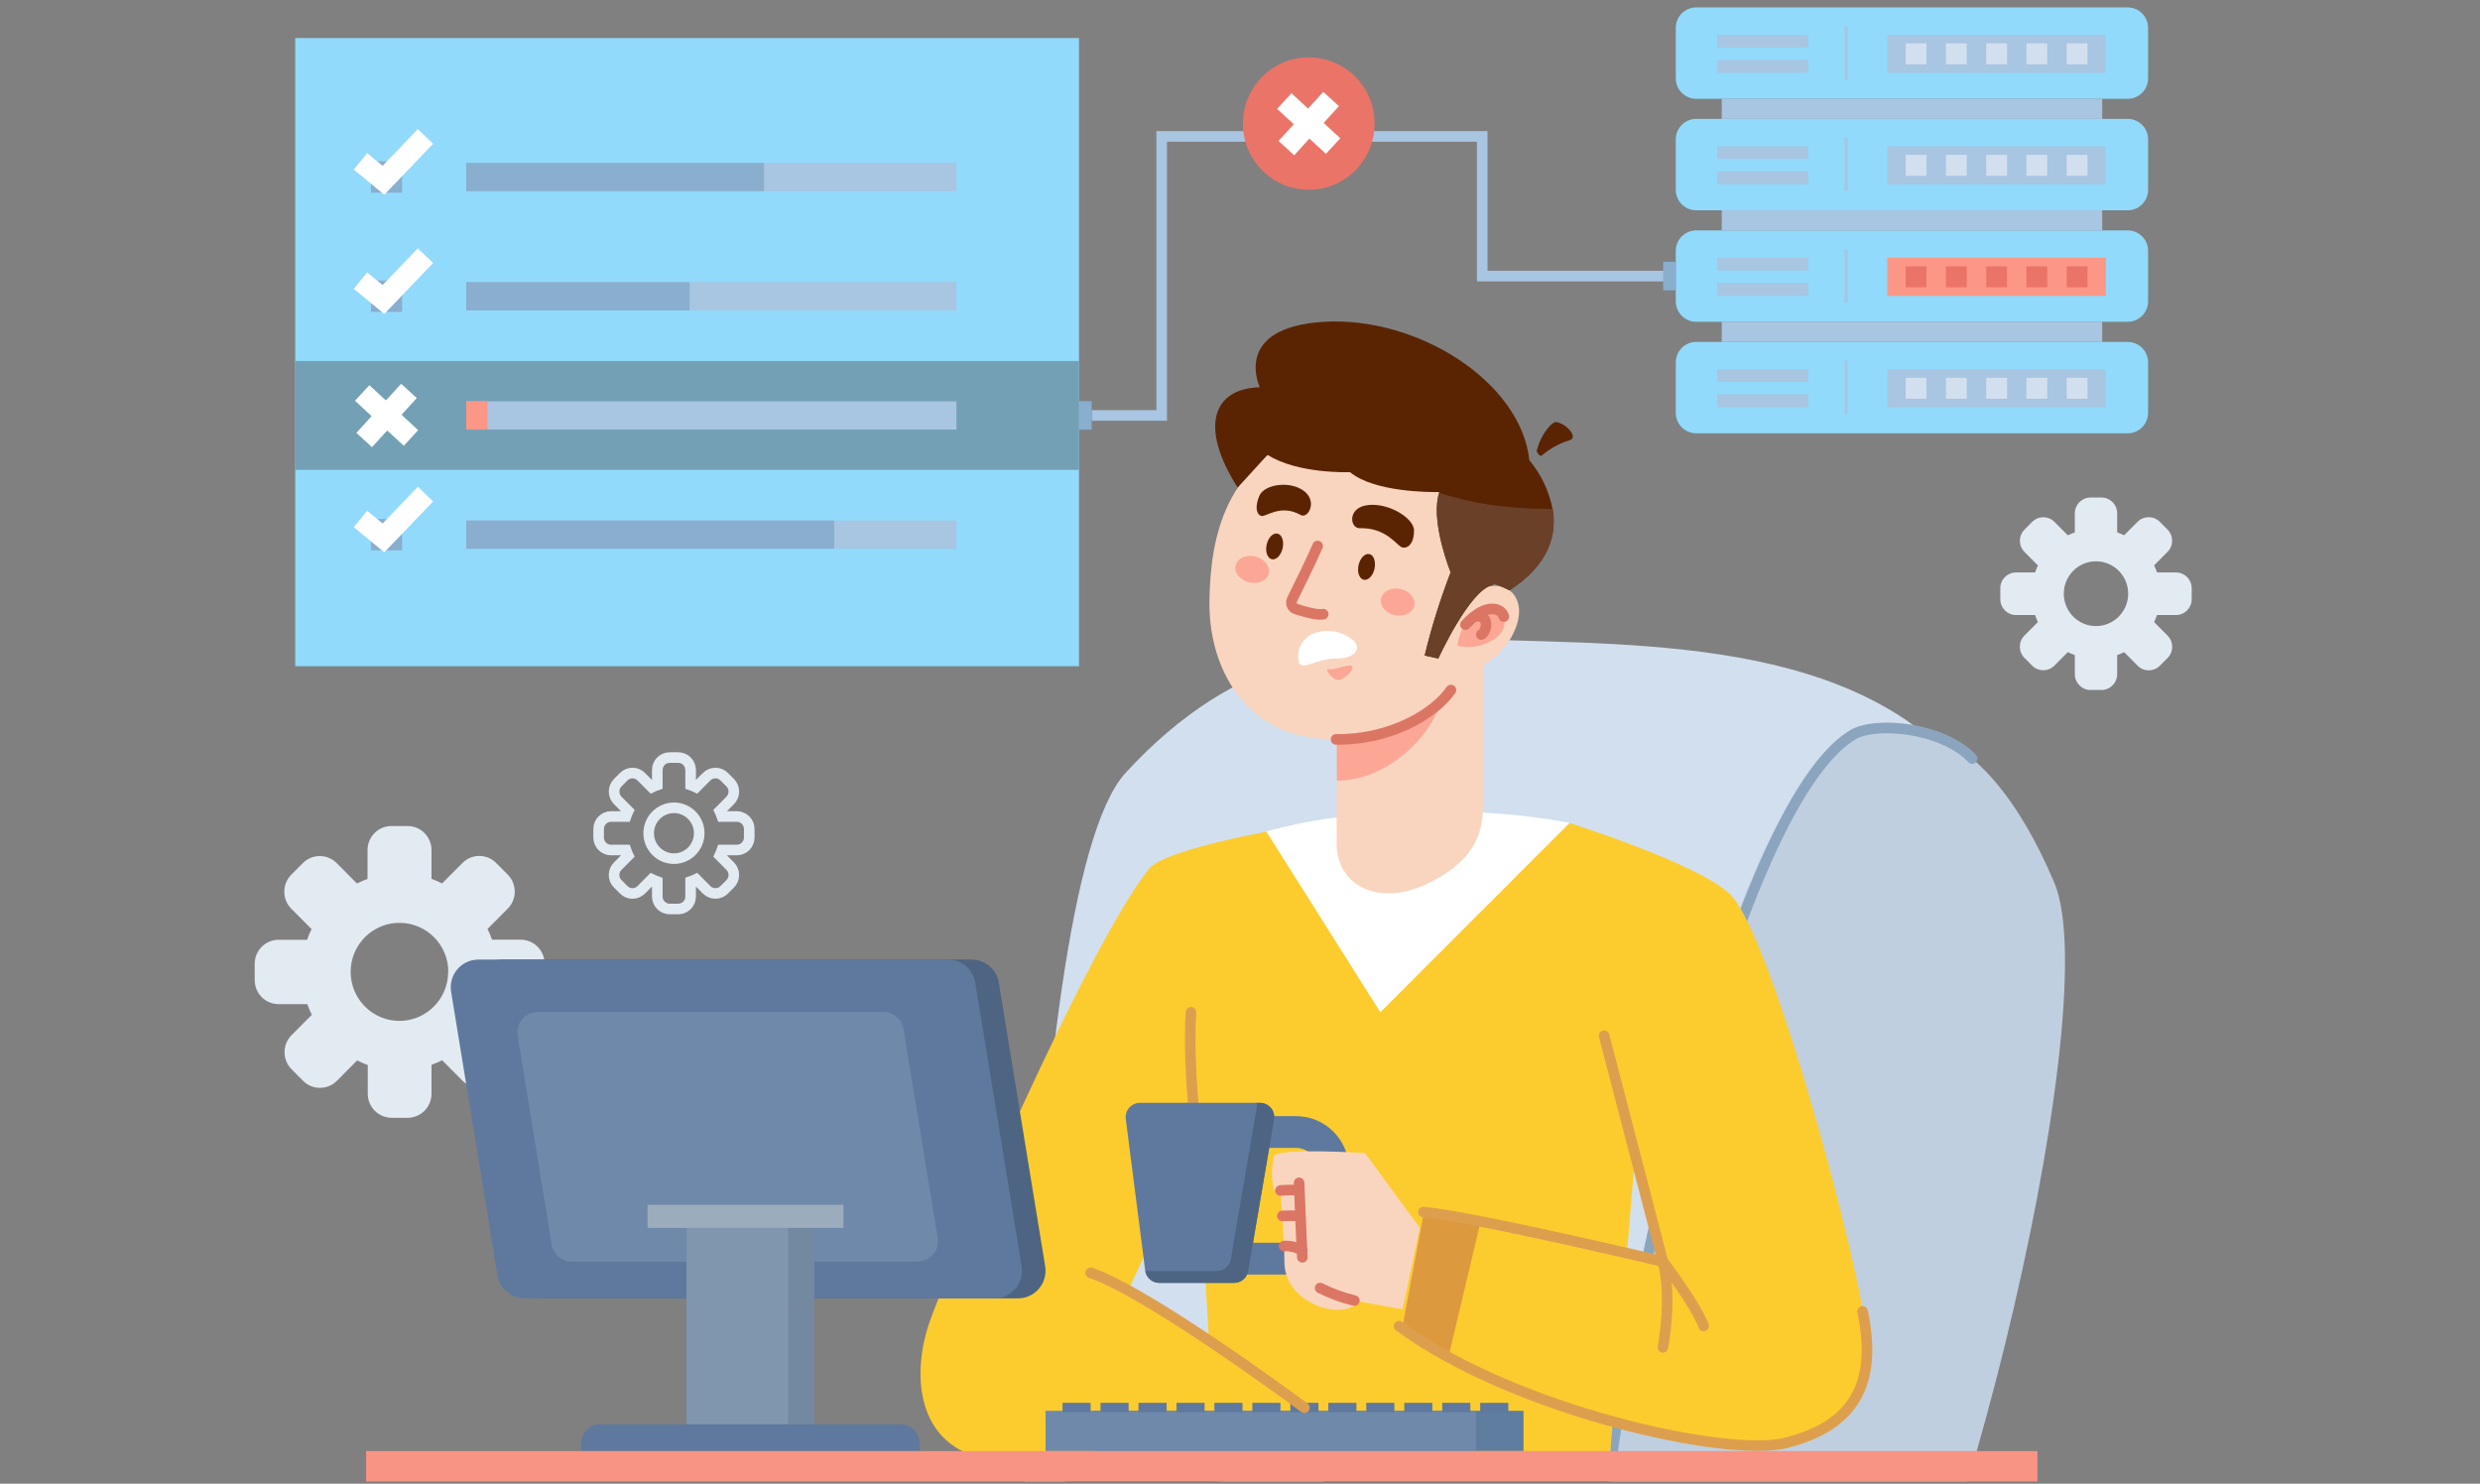 <svg width="234" height="140" viewBox="0 0 234 140" fill="none" xmlns="http://www.w3.org/2000/svg">
<rect x="0" y="0" width="234" height="140" fill="#808080" stroke="none"/>
<g clip-path="url(#clip0_1544_113048)">
<mask id="mask0_1544_113048" style="mask-type:luminance" maskUnits="userSpaceOnUse" x="9" y="-16" width="215" height="216">
<path d="M223.808 -15.836H9.914V199.248H223.808V-15.836Z" fill="white"/>
</mask>
<g mask="url(#mask0_1544_113048)">
<path d="M49.13 88.665H46.426C46.304 88.32 46.161 87.982 45.998 87.654L47.91 85.736C48.333 85.31 48.57 84.733 48.57 84.131C48.57 83.529 48.333 82.952 47.91 82.526L46.819 81.43C46.611 81.219 46.362 81.052 46.089 80.937C45.815 80.823 45.522 80.764 45.226 80.764C44.93 80.764 44.637 80.823 44.363 80.937C44.09 81.052 43.842 81.219 43.633 81.43L41.716 83.357C41.392 83.192 41.057 83.049 40.715 82.927V80.204C40.714 79.605 40.478 79.032 40.058 78.608C39.638 78.184 39.068 77.944 38.473 77.941H36.933C36.637 77.941 36.344 78 36.071 78.114C35.797 78.227 35.548 78.394 35.339 78.605C35.13 78.815 34.964 79.065 34.85 79.34C34.737 79.615 34.679 79.91 34.679 80.208V82.931C34.338 83.056 34.003 83.199 33.678 83.361L31.766 81.438C31.342 81.013 30.768 80.775 30.17 80.775C29.572 80.775 28.998 81.013 28.574 81.438L27.483 82.535C27.062 82.962 26.825 83.538 26.825 84.14C26.825 84.741 27.062 85.318 27.483 85.744L29.4 87.667C29.237 87.993 29.094 88.33 28.972 88.674H26.277C25.682 88.676 25.112 88.915 24.692 89.338C24.271 89.761 24.034 90.334 24.031 90.932V92.481C24.031 93.082 24.269 93.659 24.692 94.084C25.114 94.509 25.688 94.748 26.286 94.748H28.994C29.116 95.092 29.259 95.428 29.421 95.754L27.505 97.677C27.083 98.103 26.847 98.68 26.847 99.282C26.847 99.883 27.083 100.46 27.505 100.886L28.596 101.983C29.019 102.408 29.593 102.647 30.191 102.647C30.79 102.647 31.364 102.408 31.787 101.983L33.699 100.06C34.024 100.224 34.358 100.368 34.7 100.49V103.209C34.701 103.806 34.937 104.378 35.355 104.802C35.773 105.225 36.34 105.466 36.933 105.472H38.473C39.071 105.468 39.642 105.227 40.062 104.8C40.483 104.374 40.717 103.797 40.715 103.196V100.473C41.058 100.35 41.394 100.207 41.72 100.043L43.633 101.966C43.842 102.177 44.09 102.344 44.363 102.458C44.637 102.572 44.93 102.631 45.226 102.631C45.522 102.631 45.815 102.572 46.089 102.458C46.362 102.344 46.611 102.177 46.819 101.966L47.91 100.869C48.333 100.443 48.57 99.866 48.57 99.264C48.57 98.663 48.333 98.086 47.91 97.66L45.998 95.737C46.162 95.411 46.305 95.075 46.426 94.73H49.13C49.727 94.73 50.301 94.492 50.724 94.066C51.147 93.641 51.384 93.065 51.384 92.463V90.915C51.38 90.317 51.14 89.744 50.718 89.323C50.295 88.901 49.724 88.665 49.13 88.665ZM42.285 91.706C42.284 92.622 42.013 93.517 41.505 94.278C40.998 95.038 40.278 95.63 39.435 95.979C38.593 96.327 37.666 96.416 36.774 96.234C35.881 96.053 35.062 95.608 34.421 94.958C33.779 94.308 33.345 93.481 33.171 92.581C32.998 91.682 33.094 90.751 33.448 89.907C33.801 89.063 34.396 88.344 35.157 87.84C35.917 87.336 36.81 87.071 37.721 87.078C38.938 87.082 40.104 87.572 40.963 88.44C41.822 89.307 42.303 90.482 42.302 91.706H42.285Z" fill="#E2EAF2"/>
<path d="M69.528 77.042H68.12C68.06 76.864 67.988 76.691 67.906 76.522L68.899 75.524C69.118 75.302 69.241 75.002 69.241 74.689C69.241 74.376 69.118 74.076 68.899 73.855L68.334 73.287C68.114 73.066 67.815 72.942 67.504 72.942C67.193 72.942 66.895 73.066 66.674 73.287L65.682 74.285C65.513 74.204 65.34 74.132 65.164 74.07V72.654C65.163 72.343 65.039 72.044 64.819 71.824C64.6 71.604 64.302 71.48 63.992 71.48H63.192C63.038 71.479 62.886 71.509 62.744 71.568C62.602 71.627 62.472 71.713 62.364 71.822C62.255 71.931 62.168 72.061 62.109 72.204C62.05 72.347 62.02 72.5 62.02 72.654V74.07C61.842 74.13 61.667 74.202 61.498 74.285L60.506 73.287C60.397 73.177 60.268 73.09 60.126 73.031C59.984 72.971 59.832 72.941 59.678 72.941C59.524 72.941 59.372 72.971 59.23 73.031C59.087 73.09 58.959 73.177 58.85 73.287L58.285 73.855C58.066 74.076 57.943 74.376 57.943 74.689C57.943 75.002 58.066 75.302 58.285 75.524L59.278 76.522C59.196 76.691 59.124 76.864 59.064 77.042H57.657C57.346 77.042 57.047 77.166 56.828 77.387C56.608 77.608 56.484 77.908 56.484 78.221V79.025C56.484 79.338 56.608 79.638 56.828 79.859C57.047 80.08 57.346 80.204 57.657 80.204H59.064C59.124 80.383 59.196 80.558 59.278 80.729L58.285 81.727C58.176 81.836 58.09 81.966 58.031 82.108C57.972 82.251 57.941 82.404 57.941 82.559C57.941 82.714 57.972 82.867 58.031 83.01C58.09 83.153 58.176 83.282 58.285 83.391L58.85 83.959C58.959 84.069 59.087 84.156 59.23 84.215C59.372 84.275 59.524 84.305 59.678 84.305C59.832 84.305 59.984 84.275 60.126 84.215C60.268 84.156 60.397 84.069 60.506 83.959L61.498 82.961C61.668 83.044 61.842 83.117 62.02 83.181V84.592C62.02 84.904 62.143 85.204 62.363 85.425C62.583 85.646 62.881 85.77 63.192 85.77H63.992C64.303 85.77 64.601 85.646 64.821 85.425C65.041 85.204 65.164 84.904 65.164 84.592V83.176C65.341 83.115 65.514 83.043 65.682 82.961L66.674 83.959C66.895 84.18 67.193 84.304 67.504 84.304C67.815 84.304 68.114 84.18 68.334 83.959L68.899 83.391C69.008 83.282 69.094 83.153 69.153 83.01C69.212 82.867 69.243 82.714 69.243 82.559C69.243 82.404 69.212 82.251 69.153 82.108C69.094 81.966 69.008 81.836 68.899 81.727L67.906 80.729C67.988 80.558 68.06 80.383 68.12 80.204H69.528C69.838 80.203 70.135 80.078 70.354 79.857C70.573 79.636 70.695 79.337 70.695 79.025V78.221C70.695 77.909 70.573 77.61 70.354 77.389C70.135 77.168 69.838 77.043 69.528 77.042ZM65.977 78.625C65.976 79.1 65.835 79.563 65.573 79.957C65.31 80.352 64.937 80.659 64.501 80.84C64.064 81.021 63.584 81.068 63.122 80.975C62.659 80.881 62.234 80.653 61.901 80.317C61.567 79.981 61.34 79.553 61.248 79.088C61.157 78.622 61.204 78.14 61.385 77.701C61.566 77.263 61.872 76.888 62.264 76.625C62.657 76.361 63.118 76.221 63.59 76.221C63.904 76.221 64.215 76.283 64.504 76.404C64.794 76.525 65.058 76.702 65.279 76.925C65.501 77.148 65.677 77.413 65.796 77.705C65.916 77.997 65.978 78.309 65.977 78.625Z" stroke="#E2EAF2" stroke-miterlimit="10"/>
<path d="M197.767 49.898C196.562 49.899 195.385 50.259 194.384 50.933C193.383 51.606 192.603 52.563 192.142 53.683C191.682 54.802 191.562 56.034 191.797 57.222C192.033 58.41 192.613 59.501 193.465 60.357C194.318 61.213 195.403 61.796 196.585 62.032C197.766 62.268 198.991 62.147 200.104 61.683C201.216 61.219 202.168 60.434 202.837 59.427C203.506 58.42 203.863 57.235 203.863 56.024C203.863 55.219 203.705 54.422 203.399 53.679C203.093 52.935 202.643 52.26 202.077 51.691C201.511 51.122 200.839 50.671 200.1 50.364C199.36 50.056 198.567 49.898 197.767 49.898ZM197.767 59.074C197.166 59.074 196.579 58.895 196.079 58.559C195.58 58.223 195.19 57.746 194.961 57.188C194.731 56.629 194.671 56.015 194.788 55.422C194.906 54.83 195.196 54.285 195.621 53.859C196.046 53.432 196.588 53.141 197.177 53.024C197.767 52.906 198.377 52.968 198.932 53.199C199.487 53.431 199.961 53.823 200.295 54.326C200.628 54.829 200.805 55.42 200.804 56.024C200.803 56.833 200.483 57.609 199.913 58.181C199.344 58.753 198.572 59.074 197.767 59.074Z" fill="#E2EAF2"/>
<path d="M198.285 46.943H197.25C196.432 46.943 195.77 47.609 195.77 48.431V51.137C195.77 51.959 196.432 52.625 197.25 52.625H198.285C199.102 52.625 199.765 51.959 199.765 51.137V48.431C199.765 47.609 199.102 46.943 198.285 46.943Z" fill="#E2EAF2"/>
<path d="M191.751 49.239L191.019 49.975C190.441 50.557 190.441 51.499 191.019 52.08L192.922 53.993C193.5 54.575 194.437 54.575 195.015 53.993L195.747 53.257C196.325 52.676 196.325 51.734 195.747 51.153L193.845 49.239C193.267 48.658 192.329 48.658 191.751 49.239Z" fill="#E2EAF2"/>
<path d="M188.738 55.504V56.544C188.738 57.367 189.401 58.033 190.218 58.033H192.909C193.727 58.033 194.389 57.367 194.389 56.544V55.504C194.389 54.681 193.727 54.015 192.909 54.015H190.218C189.401 54.015 188.738 54.681 188.738 55.504Z" fill="#E2EAF2"/>
<path d="M191.014 62.074L191.746 62.81C192.324 63.391 193.262 63.391 193.84 62.81L195.742 60.897C196.32 60.315 196.32 59.373 195.742 58.792L195.01 58.056C194.432 57.474 193.495 57.474 192.917 58.056L191.014 59.969C190.436 60.55 190.436 61.492 191.014 62.074Z" fill="#E2EAF2"/>
<path d="M197.25 65.105H198.285C199.103 65.105 199.766 64.438 199.766 63.616V60.91C199.766 60.088 199.103 59.422 198.285 59.422H197.25C196.433 59.422 195.77 60.088 195.77 60.91V63.616C195.77 64.438 196.433 65.105 197.25 65.105Z" fill="#E2EAF2"/>
<path d="M203.792 62.817L204.524 62.081C205.102 61.5 205.102 60.558 204.524 59.976L202.621 58.063C202.043 57.482 201.106 57.482 200.528 58.063L199.796 58.799C199.218 59.38 199.218 60.323 199.796 60.904L201.698 62.817C202.276 63.399 203.214 63.399 203.792 62.817Z" fill="#E2EAF2"/>
<path d="M206.797 56.544V55.504C206.797 54.681 206.134 54.015 205.317 54.015H202.626C201.808 54.015 201.146 54.681 201.146 55.504V56.544C201.146 57.367 201.808 58.033 202.626 58.033H205.317C206.134 58.033 206.797 57.367 206.797 56.544Z" fill="#E2EAF2"/>
<path d="M204.517 49.969L203.785 49.233C203.207 48.652 202.27 48.652 201.692 49.233L199.789 51.146C199.211 51.728 199.211 52.67 199.789 53.251L200.521 53.987C201.099 54.569 202.036 54.569 202.614 53.987L204.517 52.074C205.095 51.493 205.095 50.55 204.517 49.969Z" fill="#E2EAF2"/>
<path d="M142.1 60.407C159.344 60.906 180.481 61.018 189.156 78.685C197.832 96.352 183.894 172.957 164.464 172.402C145.034 171.847 96.874 172.965 96.42 172.402C95.967 171.838 95.736 84.311 106.208 72.921C116.68 61.53 127.58 59.99 142.1 60.407Z" fill="#D2DFEE"/>
<path d="M179.15 68.821C163.775 64.438 152.426 127.264 151.344 147.973C150.116 171.868 162.945 179.001 173.092 168.797C183.239 158.593 198.995 95.475 193.831 83.279C187.064 67.294 179.15 68.821 179.15 68.821Z" fill="#BFCFE0"/>
<path d="M173.111 168.784C159.85 179.758 152.646 168.784 150.961 153.569C149.523 140.587 162.049 76.934 174.848 69.316C176.987 68.052 183.306 68.632 186.086 71.57" stroke="#8AA5BD" stroke-miterlimit="10" stroke-linecap="round"/>
<path d="M102.744 138.922C87.541 144.729 71.683 151.603 69.475 157.337C67.268 163.072 74.309 225.442 74.309 225.442L94.3 228.776L92.122 167.95L137.836 148.162L130.294 140.832L102.744 138.922Z" fill="#441C06"/>
<path d="M151.781 138.909C152.294 148.85 151.353 161.906 142.314 169.601C134.695 176.088 114.011 181.181 114.011 181.181L110.072 225.433H89.73C89.73 225.433 89.388 172.776 89.73 165.252C90.073 157.729 126.452 138.913 126.452 138.913L151.781 138.909Z" fill="#5A2402"/>
<path d="M109.453 81.421C109.453 81.421 136.81 75.261 156.587 81.421L151.783 138.909H114.775L113.064 108.797L109.453 81.421Z" fill="#FCCC2F"/>
<path d="M148.093 77.657C148.093 77.657 159.998 81.408 163.181 84.316C166.363 87.224 172.592 108.797 175.133 120.45C175.989 124.434 178.983 136.797 164.571 136.444C152.371 136.122 132.008 125.131 132.008 125.131L134.309 114.377C134.309 114.377 143.751 115.878 156.901 119.052L149.804 91.707L138.724 86.656L148.093 77.657Z" fill="#FCCC2F"/>
<path d="M134.416 114.071L132.285 125.415L136.674 128.026L139.741 115.099L135.19 114.338" fill="#DD993E"/>
<path d="M126.123 77.386C120.989 78.061 109.961 80.079 108.425 81.971C102.697 89.03 89.149 120.403 87.639 124.945C86.129 129.488 86.437 135.545 91.857 137.364C97.277 139.184 114.773 138.909 114.773 138.909L116.681 127.561L106.491 121.672L117.905 97.221" fill="#FCCC2F"/>
<path d="M96.05 122.511H51.723C51.107 122.511 50.51 122.291 50.04 121.89C49.57 121.489 49.257 120.933 49.156 120.321L44.789 93.582C44.727 93.208 44.748 92.824 44.848 92.459C44.949 92.093 45.128 91.754 45.372 91.465C45.616 91.176 45.92 90.944 46.263 90.785C46.605 90.626 46.978 90.544 47.355 90.545H91.678C92.296 90.543 92.893 90.763 93.363 91.164C93.834 91.565 94.147 92.122 94.245 92.734L98.617 119.474C98.679 119.848 98.659 120.231 98.558 120.597C98.457 120.962 98.278 121.302 98.034 121.591C97.79 121.88 97.486 122.112 97.143 122.271C96.801 122.43 96.428 122.512 96.05 122.511Z" fill="#4D6582"/>
<path d="M93.828 122.511H49.501C48.884 122.511 48.288 122.291 47.817 121.89C47.347 121.489 47.034 120.933 46.934 120.321L42.566 93.582C42.505 93.208 42.525 92.824 42.626 92.459C42.726 92.093 42.905 91.754 43.149 91.465C43.394 91.176 43.698 90.944 44.04 90.785C44.383 90.626 44.755 90.544 45.133 90.545H89.456C90.073 90.544 90.669 90.764 91.14 91.165C91.61 91.566 91.923 92.123 92.023 92.734L96.395 119.474C96.456 119.848 96.436 120.231 96.335 120.597C96.234 120.962 96.056 121.302 95.811 121.591C95.567 121.88 95.263 122.112 94.921 122.271C94.578 122.43 94.205 122.512 93.828 122.511Z" fill="#5F799E"/>
<path d="M86.568 119.04H53.937C53.483 119.041 53.045 118.879 52.699 118.584C52.353 118.29 52.123 117.881 52.05 117.431L48.846 97.729C48.801 97.454 48.816 97.172 48.889 96.903C48.963 96.634 49.095 96.384 49.274 96.171C49.454 95.959 49.677 95.787 49.929 95.67C50.181 95.553 50.455 95.492 50.733 95.492H83.364C83.818 95.492 84.257 95.655 84.602 95.95C84.948 96.246 85.178 96.655 85.251 97.105L88.472 116.79C88.52 117.068 88.506 117.352 88.432 117.624C88.358 117.896 88.226 118.148 88.044 118.363C87.862 118.578 87.636 118.75 87.381 118.866C87.126 118.983 86.849 119.043 86.568 119.04Z" fill="#6F89AA"/>
<path d="M76.84 115.865H64.785V134.392H76.84V115.865Z" fill="#7289A0"/>
<path d="M74.368 115.865H64.785V134.392H74.368V115.865Z" fill="#8096AF"/>
<path d="M56.591 134.392H85.013C85.484 134.392 85.935 134.58 86.268 134.915C86.601 135.25 86.788 135.704 86.788 136.177V136.917H54.828V136.177C54.828 135.706 55.013 135.254 55.344 134.919C55.674 134.585 56.122 134.395 56.591 134.392Z" fill="#5F799E"/>
<path d="M79.586 113.679H61.102V115.864H79.586V113.679Z" fill="#9BACBC"/>
<path d="M143.751 133.119H103.141V136.921H143.751V133.119Z" fill="#5F7D9E"/>
<path d="M139.262 133.119H98.652V136.921H139.262V133.119Z" fill="#6F89AA"/>
<path d="M102.906 132.366H100.254V133.244H102.906V132.366Z" fill="#5F799E"/>
<path d="M106.492 132.366H103.84V133.244H106.492V132.366Z" fill="#5F799E"/>
<path d="M110.074 132.366H107.422V133.244H110.074V132.366Z" fill="#5F799E"/>
<path d="M113.66 132.366H111.008V133.244H113.66V132.366Z" fill="#5F799E"/>
<path d="M117.238 132.366H114.586V133.244H117.238V132.366Z" fill="#5F799E"/>
<path d="M120.816 132.366H118.164V133.244H120.816V132.366Z" fill="#5F799E"/>
<path d="M124.402 132.366H121.75V133.244H124.402V132.366Z" fill="#5F799E"/>
<path d="M127.984 132.366H125.332V133.244H127.984V132.366Z" fill="#5F799E"/>
<path d="M131.566 132.366H128.914V133.244H131.566V132.366Z" fill="#5F799E"/>
<path d="M135.152 132.366H132.5V133.244H135.152V132.366Z" fill="#5F799E"/>
<path d="M138.734 132.366H136.082V133.244H138.734V132.366Z" fill="#5F799E"/>
<path d="M142.316 132.366H139.664V133.244H142.316V132.366Z" fill="#5F799E"/>
<path d="M151.359 97.728L156.899 119.022C156.899 119.022 159.919 122.967 160.749 125.113" stroke="#DD9F4E" stroke-miterlimit="10" stroke-linecap="round"/>
<path d="M156.9 127.135C156.9 127.135 157.82 122.49 156.9 119.04C156.9 119.04 139.228 114.833 134.309 114.364" stroke="#DD9F4E" stroke-miterlimit="10" stroke-linecap="round"/>
<path d="M132.008 125.131C142.882 133.119 162.967 137.55 168.49 136.152C174.012 134.753 177.392 131.48 175.741 123.737" stroke="#DD9F4E" stroke-miterlimit="10" stroke-linecap="round"/>
<path d="M119.492 78.474L130.243 95.509L148.09 77.657C148.09 77.657 142.7 76.418 133.802 76.56C124.904 76.702 119.492 78.474 119.492 78.474Z" fill="white"/>
<path d="M140.964 55.065C140.497 54.901 140.082 54.811 140.04 54.983C139.928 55.413 140.587 50.006 140.587 50.006L135.792 46.491L135.71 46.431L129.182 41.656L119.544 45.042L119.159 44.96C114.244 43.859 120.4 39.927 124.721 39.617C129.041 39.308 133.991 40.306 138.654 42.736C143.227 45.115 143.53 52.561 140.964 55.065Z" fill="#5A2402"/>
<path d="M126.117 75.605V79.662C126.117 83.327 129.895 85.839 135.041 83.21C139.417 80.978 139.926 78.246 139.926 76.001V61.539L126.139 73.639L126.117 75.605Z" fill="#F9D5BF"/>
<path d="M135.926 66.245C135.105 69.303 131.041 73.657 126.139 73.657C126.139 73.601 126.117 65.754 126.117 65.754L135.926 66.245Z" fill="#FCA695"/>
<path d="M124.201 40.335C115.542 43.678 114.25 50.608 114.118 56.523C113.976 62.915 117.275 68.176 122.708 69.393C130.057 71.032 137.073 67.797 139.259 60.82C141.445 53.843 141.616 45.114 136.35 43.054C131.084 40.993 124.201 40.335 124.201 40.335Z" fill="#F9D5BF"/>
<path d="M123.703 59.874C124.335 59.583 125.034 59.474 125.723 59.558C126.413 59.643 127.065 59.917 127.609 60.351C128.465 61.035 128.101 62.115 126.069 62.141C124.037 62.166 122.852 63.358 122.557 62.463C122.437 61.965 122.484 61.441 122.692 60.972C122.899 60.504 123.255 60.117 123.703 59.874Z" fill="white"/>
<path d="M121.021 51.727C120.876 52.394 120.418 52.858 120.003 52.768C119.588 52.677 119.366 52.058 119.516 51.387C119.665 50.716 120.119 50.256 120.538 50.35C120.957 50.445 121.171 51.06 121.021 51.727Z" fill="#5A2402"/>
<path d="M129.693 53.662C129.548 54.329 129.09 54.794 128.675 54.703C128.26 54.613 128.038 53.993 128.187 53.322C128.337 52.651 128.791 52.191 129.21 52.281C129.629 52.372 129.826 52.991 129.693 53.662Z" fill="#5A2402"/>
<path d="M128.873 47.687C130.836 47.321 133.42 48.835 133.42 50.061C133.42 51.287 132.838 51.782 132.321 51.657C131.803 51.533 130.866 49.769 128.295 49.838C127.388 49.864 127.127 48.014 128.873 47.687Z" fill="#5A2402"/>
<path d="M123.129 46.401C121.807 45.3 119.279 45.678 118.817 46.797C118.355 47.915 118.595 48.586 119.027 48.685C119.459 48.784 120.841 47.528 122.731 48.595C123.399 48.969 124.301 47.399 123.129 46.401Z" fill="#5A2402"/>
<path d="M124.323 51.516C123.827 52.699 122.526 55.344 121.914 56.574C121.874 56.657 121.851 56.746 121.848 56.838C121.845 56.93 121.862 57.021 121.897 57.106C121.932 57.19 121.986 57.266 122.053 57.328C122.12 57.39 122.2 57.437 122.287 57.465C123.057 57.719 124.276 58.067 124.853 57.951" stroke="#DB7665" stroke-miterlimit="10" stroke-linecap="round"/>
<path d="M137.57 57.362C140.034 54.35 142.913 54.88 143.298 57.22C143.683 59.56 140.924 63.552 137.639 63.147" fill="#F9D5BF"/>
<path d="M141.541 57.675C142.088 58.192 142.362 59.616 140.651 60.506C139.695 61.032 138.58 61.185 137.52 60.936C137.52 60.936 137.648 59.19 138.781 58.42C139.915 57.65 141.177 57.293 141.541 57.675Z" fill="#FCA695"/>
<path d="M138.273 58.936C140.34 56.699 141.743 57.469 141.888 58.179" stroke="#DB7665" stroke-miterlimit="10" stroke-linecap="round"/>
<path d="M139.34 58.153C140.568 58.054 140.298 59.607 139.768 59.874" stroke="#DB7665" stroke-miterlimit="10" stroke-linecap="round"/>
<path d="M126.062 69.768C131.26 69.828 135.375 67.316 136.903 65.109" stroke="#DB7665" stroke-miterlimit="10" stroke-linecap="round"/>
<path d="M125.361 63.147C125.879 63.259 127.5 62.528 127.595 62.911C127.689 63.294 127.013 63.913 126.435 64.141C125.858 64.369 124.844 63.031 125.361 63.147Z" fill="#FCA695"/>
<path d="M133.442 57.16C133.288 57.839 132.467 58.235 131.599 58.041C130.73 57.848 130.157 57.138 130.315 56.458C130.474 55.779 131.286 55.383 132.155 55.577C133.023 55.77 133.592 56.48 133.442 57.16Z" fill="#FCA695"/>
<path d="M119.709 54.088C119.559 54.768 118.738 55.163 117.869 54.948C117.001 54.733 116.423 54.045 116.586 53.365C116.749 52.686 117.561 52.294 118.425 52.505C119.29 52.716 119.854 53.421 119.709 54.088Z" fill="#FCA695"/>
<path d="M142.435 55.701C142.435 55.701 141.635 55.306 140.963 55.065C140.922 55.116 140.874 55.162 140.822 55.202C138.657 55.667 135.71 62.137 135.71 62.137L134.427 61.853C135.071 59.184 135.89 56.562 136.878 54.002C136.878 54.002 135.09 49.597 135.697 46.857L135.791 46.491C135.791 46.491 135.791 46.453 135.791 46.431H135.693C134.91 46.431 129.682 46.453 127.377 44.551C127.377 44.551 122.474 44.749 119.595 42.917L116.78 46.005C113.123 40.28 114.44 36.649 118.872 36.542C118.872 36.542 116.164 30.885 124.943 30.364C133.721 29.844 143.496 35.982 144.304 43.429C145.408 44.746 146.16 46.324 146.49 48.014C146.897 50.354 146.251 53.211 142.435 55.701Z" fill="#5A2402"/>
<path d="M142.434 55.701C142.434 55.701 141.634 55.305 140.962 55.065C140.921 55.116 140.873 55.162 140.821 55.202C138.657 55.667 135.709 62.136 135.709 62.136L134.426 61.853C135.07 59.184 135.889 56.562 136.877 54.002C136.877 54.002 135.089 49.597 135.696 46.857L135.79 46.491C139.773 47.846 144.013 48.048 146.507 48.018C146.896 50.354 146.25 53.211 142.434 55.701Z" fill="#6B4029"/>
<path d="M144.992 42.586C145.347 40.99 146.464 39.729 146.874 39.819C147.944 40.06 148.924 41.334 148.089 41.54C147.132 41.836 146.244 42.325 145.48 42.977C145.266 43.153 144.992 42.586 144.992 42.586Z" fill="#5A2402"/>
<path d="M112.368 95.509C112.043 101.48 113.078 108.797 113.078 108.797" stroke="#DD9F4E" stroke-miterlimit="10" stroke-linecap="round"/>
<path d="M116.727 106.814H122.288C123.216 106.814 124.106 107.185 124.762 107.845C125.418 108.504 125.787 109.4 125.787 110.333V115.245C125.787 116.179 125.418 117.074 124.762 117.733C124.106 118.393 123.216 118.764 122.288 118.764H116.727V106.814Z" stroke="#5F799E" stroke-width="3" stroke-miterlimit="10"/>
<path d="M116.433 121.048H109.383C109.058 121.047 108.744 120.928 108.499 120.712C108.255 120.496 108.096 120.198 108.053 119.874L106.222 105.584C106.198 105.394 106.214 105.2 106.27 105.017C106.325 104.834 106.419 104.664 106.545 104.52C106.671 104.376 106.826 104.261 106.999 104.182C107.173 104.102 107.362 104.061 107.552 104.061H118.893C119.088 104.061 119.281 104.105 119.458 104.188C119.636 104.271 119.793 104.391 119.918 104.542C120.044 104.692 120.136 104.868 120.187 105.058C120.238 105.247 120.248 105.446 120.215 105.64L117.768 119.93C117.714 120.246 117.55 120.531 117.305 120.736C117.061 120.941 116.752 121.052 116.433 121.048Z" fill="#5F799E"/>
<path d="M120.211 105.64L117.769 119.93C117.715 120.243 117.553 120.527 117.311 120.732C117.069 120.937 116.763 121.049 116.447 121.048H109.384C109.068 121.049 108.763 120.936 108.521 120.732C108.28 120.527 108.119 120.243 108.066 119.93H114.813C115.129 119.93 115.435 119.818 115.677 119.614C115.919 119.409 116.081 119.125 116.134 118.811L118.573 104.525C118.603 104.373 118.603 104.217 118.573 104.065H118.889C119.085 104.064 119.278 104.106 119.456 104.188C119.633 104.271 119.791 104.391 119.917 104.541C120.043 104.692 120.134 104.868 120.185 105.058C120.236 105.247 120.245 105.446 120.211 105.64Z" fill="#4D6582"/>
<path d="M102.906 120.097C108.493 121.99 123.076 132.826 123.076 132.826" stroke="#DD9F4E" stroke-miterlimit="10" stroke-linecap="round"/>
<path d="M133.973 115.865L128.796 108.797C128.796 108.797 120.455 108.276 120.219 109.089C119.948 110.152 119.948 111.266 120.219 112.329H120.805C120.805 112.329 121.19 116.807 121.19 119.039C121.19 122.511 125.28 124.145 127.299 123.427C129.318 122.709 126.61 122.511 126.61 122.511L132.343 123.539L133.973 115.865Z" fill="#F9D5BF"/>
<path d="M120.82 112.329C121.404 112.275 121.991 112.275 122.574 112.329" stroke="#DB7665" stroke-miterlimit="10" stroke-linecap="round"/>
<path d="M124.562 121.535C125.59 122.053 126.674 122.45 127.792 122.718" stroke="#DB7665" stroke-miterlimit="10" stroke-linecap="round"/>
<path d="M121 114.729C121.523 114.702 122.047 114.702 122.57 114.729" stroke="#DB7665" stroke-miterlimit="10" stroke-linecap="round"/>
<path d="M121.164 117.573C121.762 117.542 122.355 117.683 122.875 117.981" stroke="#DB7665" stroke-miterlimit="10" stroke-linecap="round"/>
<path d="M122.574 111.61C122.75 116.174 122.882 118.635 122.882 118.635" stroke="#DB7665" stroke-miterlimit="10" stroke-linecap="round"/>
<path d="M192.243 136.921H34.543V140.832H192.243V136.921Z" fill="#F79484"/>
<path d="M101.811 3.59H27.855V62.863H101.811V3.59Z" fill="#91DAFB"/>
<path d="M101.811 34.063H27.855V44.336H101.811V34.063Z" fill="#73A0B4"/>
<path d="M90.249 15.368H43.992V18.035H90.249V15.368Z" fill="#A8C5E2"/>
<path d="M72.089 15.368H43.992V18.035H72.089V15.368Z" fill="#89AECE"/>
<path d="M37.943 15.222H35V18.182H37.943V15.222Z" fill="#89AECE"/>
<path d="M34.012 15.222L36.181 17.012L40.146 12.873" stroke="white" stroke-width="2" stroke-miterlimit="10"/>
<path d="M90.249 26.617H43.992V29.285H90.249V26.617Z" fill="#A8C5E2"/>
<path d="M65.065 26.617H43.992V29.285H65.065V26.617Z" fill="#89AECE"/>
<path d="M37.943 26.471H35V29.431H37.943V26.471Z" fill="#89AECE"/>
<path d="M34.012 26.471L36.181 28.261L40.146 24.122" stroke="white" stroke-width="2" stroke-miterlimit="10"/>
<path d="M90.249 49.115H43.992V51.782H90.249V49.115Z" fill="#A8C5E2"/>
<path d="M78.712 49.115H43.992V51.782H78.712V49.115Z" fill="#89AECE"/>
<path d="M37.943 48.969H35V51.929H37.943V48.969Z" fill="#89AECE"/>
<path d="M34.012 48.969L36.181 50.754L40.146 46.62" stroke="white" stroke-width="2" stroke-miterlimit="10"/>
<path d="M90.249 37.867H43.992V40.533H90.249V37.867Z" fill="#A8C5E2"/>
<path d="M45.994 37.867H43.992V40.533H45.994V37.867Z" fill="#FC9787"/>
<path d="M37.943 37.72H35V40.679H37.943V37.72Z" fill="#FC9787"/>
<path d="M34.172 37.079L38.779 41.325" stroke="white" stroke-width="2" stroke-miterlimit="10"/>
<path d="M38.586 36.886L34.363 41.519" stroke="white" stroke-width="2" stroke-miterlimit="10"/>
<path d="M200.759 0.7H160.042C158.979 0.7 158.117 1.566 158.117 2.635V7.389C158.117 8.458 158.979 9.325 160.042 9.325H200.759C201.822 9.325 202.684 8.458 202.684 7.389V2.635C202.684 1.566 201.822 0.7 200.759 0.7Z" fill="#91DAFB"/>
<path d="M170.609 3.285H162.027V4.485H170.609V3.285Z" fill="#A8C5E2"/>
<path d="M170.609 5.651H162.027V6.877H170.609V5.651Z" fill="#A8C5E2"/>
<path d="M198.702 3.285H178.078V6.877H198.702V3.285Z" fill="#A8C5E2"/>
<path d="M174.346 2.48H174.047V7.505H174.346V2.48Z" fill="#A8C5E2"/>
<path d="M181.776 4.089H179.809V6.068H181.776V4.089Z" fill="#D2DFEE"/>
<path d="M185.573 4.089H183.605V6.068H185.573V4.089Z" fill="#D2DFEE"/>
<path d="M189.374 4.089H187.406V6.068H189.374V4.089Z" fill="#D2DFEE"/>
<path d="M193.171 4.089H191.203V6.068H193.171V4.089Z" fill="#D2DFEE"/>
<path d="M196.968 4.089H195V6.068H196.968V4.089Z" fill="#D2DFEE"/>
<path d="M200.759 11.217H160.042C158.979 11.217 158.117 12.084 158.117 13.153V17.907C158.117 18.976 158.979 19.842 160.042 19.842H200.759C201.822 19.842 202.684 18.976 202.684 17.907V13.153C202.684 12.084 201.822 11.217 200.759 11.217Z" fill="#91DAFB"/>
<path d="M170.609 13.803H162.027V15.003H170.609V13.803Z" fill="#A8C5E2"/>
<path d="M170.609 16.169H162.027V17.395H170.609V16.169Z" fill="#A8C5E2"/>
<path d="M198.702 13.803H178.078V17.395H198.702V13.803Z" fill="#A8C5E2"/>
<path d="M174.346 13.002H174.047V18.027H174.346V13.002Z" fill="#A8C5E2"/>
<path d="M181.776 14.607H179.809V16.586H181.776V14.607Z" fill="#D2DFEE"/>
<path d="M185.573 14.607H183.605V16.586H185.573V14.607Z" fill="#D2DFEE"/>
<path d="M189.374 14.607H187.406V16.586H189.374V14.607Z" fill="#D2DFEE"/>
<path d="M193.171 14.607H191.203V16.586H193.171V14.607Z" fill="#D2DFEE"/>
<path d="M196.968 14.607H195V16.586H196.968V14.607Z" fill="#D2DFEE"/>
<path d="M198.353 9.325H162.453V11.222H198.353V9.325Z" fill="#A8C5E2"/>
<path d="M200.759 21.739H160.042C158.979 21.739 158.117 22.606 158.117 23.675V28.428C158.117 29.497 158.979 30.364 160.042 30.364H200.759C201.822 30.364 202.684 29.497 202.684 28.428V23.675C202.684 22.606 201.822 21.739 200.759 21.739Z" fill="#91DAFB"/>
<path d="M170.609 24.325H162.027V25.525H170.609V24.325Z" fill="#A8C5E2"/>
<path d="M170.609 26.691H162.027V27.916H170.609V26.691Z" fill="#A8C5E2"/>
<path d="M198.702 24.325H178.078V27.916H198.702V24.325Z" fill="#FC9787"/>
<path d="M174.342 23.52H174.043V28.544H174.342V23.52Z" fill="#A8C5E2"/>
<path d="M181.776 25.129H179.809V27.108H181.776V25.129Z" fill="#EA7468"/>
<path d="M185.573 25.129H183.605V27.108H185.573V25.129Z" fill="#EA7468"/>
<path d="M189.374 25.129H187.406V27.108H189.374V25.129Z" fill="#EA7468"/>
<path d="M193.171 25.129H191.203V27.108H193.171V25.129Z" fill="#EA7468"/>
<path d="M196.968 25.129H195V27.108H196.968V25.129Z" fill="#EA7468"/>
<path d="M198.353 19.842H162.453V21.739H198.353V19.842Z" fill="#A8C5E2"/>
<path d="M200.759 32.261H160.042C158.979 32.261 158.117 33.128 158.117 34.197V38.95C158.117 40.02 158.979 40.886 160.042 40.886H200.759C201.822 40.886 202.684 40.02 202.684 38.95V34.197C202.684 33.128 201.822 32.261 200.759 32.261Z" fill="#91DAFB"/>
<path d="M170.609 34.842H162.027V36.042H170.609V34.842Z" fill="#A8C5E2"/>
<path d="M170.609 37.208H162.027V38.434H170.609V37.208Z" fill="#A8C5E2"/>
<path d="M198.702 34.842H178.078V38.434H198.702V34.842Z" fill="#A8C5E2"/>
<path d="M174.342 34.042H174.043V39.066H174.342V34.042Z" fill="#A8C5E2"/>
<path d="M181.776 35.647H179.809V37.626H181.776V35.647Z" fill="#D2DFEE"/>
<path d="M185.573 35.647H183.605V37.625H185.573V35.647Z" fill="#D2DFEE"/>
<path d="M189.374 35.647H187.406V37.625H189.374V35.647Z" fill="#D2DFEE"/>
<path d="M193.171 35.647H191.203V37.625H193.171V35.647Z" fill="#D2DFEE"/>
<path d="M196.968 35.647H195V37.625H196.968V35.647Z" fill="#D2DFEE"/>
<path d="M198.353 30.364H162.453V32.261H198.353V30.364Z" fill="#A8C5E2"/>
<path d="M158.12 26.05H139.853V12.873H109.613V39.2H103.008" stroke="#A8C5E2" stroke-miterlimit="10"/>
<path d="M103.006 37.853H101.812V40.546H103.006V37.853Z" fill="#89AECE"/>
<path d="M158.119 24.703H156.926V27.396H158.119V24.703Z" fill="#89AECE"/>
<path d="M127.88 16.075C130.305 13.636 130.305 9.681 127.88 7.242C125.454 4.803 121.521 4.803 119.095 7.242C116.67 9.681 116.67 13.636 119.095 16.075C121.521 18.515 125.454 18.515 127.88 16.075Z" fill="#EA7468"/>
<path d="M121.18 9.536L125.787 13.781" stroke="white" stroke-width="2" stroke-miterlimit="10"/>
<path d="M125.597 9.342L121.375 13.975" stroke="white" stroke-width="2" stroke-miterlimit="10"/>
</g>
</g>
<defs>
<clipPath id="clip0_1544_113048">
<rect width="234" height="139.805" fill="white"/>
</clipPath>
</defs>
</svg>
